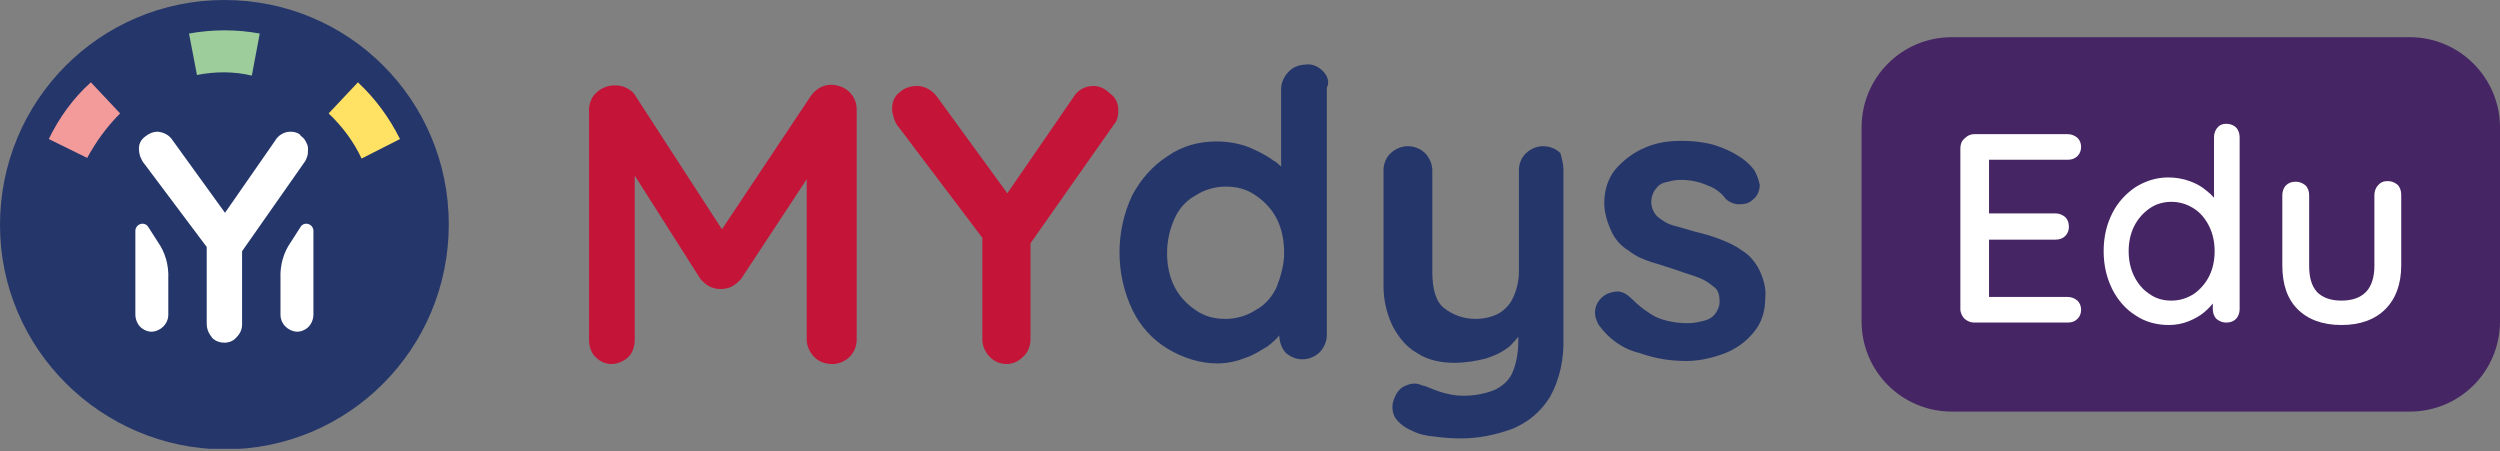<?xml version="1.0" encoding="utf-8"?>
<!-- Generator: Adobe Illustrator 27.4.1, SVG Export Plug-In . SVG Version: 6.00 Build 0)  -->
<svg version="1.1" id="logo_mydys" xmlns="http://www.w3.org/2000/svg" xmlns:xlink="http://www.w3.org/1999/xlink" x="0px" y="0px"
	 viewBox="0 0 410 74" style="enable-background:new 0 0 410 74;" xml:space="preserve">
<rect x="0" y="0" width="410" height="74" fill="#808080" stroke="none"/>
<style type="text/css">
	.st0{clip-path:url(#SVGID_00000152986959334593797780000011747309776382896804_);fill:#C41539;}
	.st1{clip-path:url(#SVGID_00000152986959334593797780000011747309776382896804_);fill:#25366B;}
	.st2{clip-path:url(#SVGID_00000152986959334593797780000011747309776382896804_);fill:#FFFFFF;}
	.st3{clip-path:url(#SVGID_00000152986959334593797780000011747309776382896804_);fill:#FFE163;}
	.st4{clip-path:url(#SVGID_00000152986959334593797780000011747309776382896804_);fill:#F39B9B;}
	.st5{clip-path:url(#SVGID_00000152986959334593797780000011747309776382896804_);fill:#9CCD9A;}
	.st6{clip-path:url(#SVGID_00000152986959334593797780000011747309776382896804_);fill:#462564;}
</style>
<g>
	<defs>
		<rect id="SVGID_1_" width="410" height="73.6"/>
	</defs>
	<clipPath id="SVGID_00000047748308883338851750000003657395915958413753_">
		<use xlink:href="#SVGID_1_"  style="overflow:visible;"/>
	</clipPath>
	<path style="clip-path:url(#SVGID_00000047748308883338851750000003657395915958413753_);fill:#C41539;" d="M140.5,18v37.7
		c0,2.1-1.6,3.8-3.7,4h-0.3c-1,0-2.2-0.3-3-1.2c-0.7-0.7-1.2-1.8-1.2-2.8V29.4l-10.8,16.4c-0.4,0.4-0.9,0.9-1.5,1.2
		c-0.6,0.3-1.2,0.4-1.8,0.4c-0.6,0-1.2-0.1-1.8-0.4c-0.6-0.3-1-0.7-1.5-1.2l-10.8-17v26.9c0,1-0.3,2.1-1,2.8
		c-0.7,0.7-1.8,1.2-2.8,1.2s-1.9-0.4-2.7-1.2c-0.7-0.7-1-1.8-1-2.8V18c0-1,0.4-2.1,1.2-2.8c0.7-0.7,1.8-1.2,3-1.2
		c0.7,0,1.3,0.1,1.9,0.4c0.6,0.3,1.2,0.7,1.5,1.3l14.2,21.9l14.6-21.9c0.7-1,1.9-1.8,3.3-1.8c1,0,2.1,0.4,2.8,1
		C140.1,15.8,140.5,16.8,140.5,18"/>
	<path style="clip-path:url(#SVGID_00000047748308883338851750000003657395915958413753_);fill:#C41539;" d="M183.4,18
		c0,0.4,0,0.7-0.1,1.2c-0.1,0.4-0.3,0.9-0.6,1.2L169,39.9v15.8c0,1-0.4,2.1-1.2,2.8c-0.7,0.7-1.6,1.2-2.7,1.2c-1,0-2.1-0.4-2.8-1.2
		c-0.7-0.7-1.2-1.8-1.2-2.8V39l-13.6-18c-0.4-0.4-0.7-1-0.9-1.6c-0.1-0.4-0.3-0.9-0.3-1.5c0-1.2,0.4-2.2,1.3-2.8
		c0.7-0.7,1.8-1,2.8-1c1.3,0,2.5,0.7,3.3,1.8l11.5,15.8l10.8-15.7c0.7-1.2,1.9-1.9,3.3-1.9c1,0,1.9,0.4,2.7,1.2
		C182.9,15.9,183.4,16.9,183.4,18"/>
	<path style="clip-path:url(#SVGID_00000047748308883338851750000003657395915958413753_);fill:#25366B;" d="M209.4,47
		c-0.7,1.6-1.9,3-3.4,3.8c-1.5,1-3.3,1.5-5,1.5c-1.8,0-3.5-0.4-5-1.5c-1.5-1-2.7-2.4-3.4-3.8c-0.9-1.8-1.2-3.7-1.2-5.5
		c0-1.9,0.4-3.8,1.2-5.6c0.7-1.6,1.9-3,3.4-3.8c1.5-1,3.3-1.5,5-1.5c1.8,0,3.5,0.4,5,1.5c1.5,1,2.7,2.4,3.4,3.8
		c0.9,1.8,1.2,3.7,1.2,5.6C210.6,43.3,210.1,45.2,209.4,47 M216.9,11.6c-0.7-0.7-1.8-1.2-2.8-1c-1,0-2.1,0.4-2.8,1.2
		c-0.7,0.7-1.2,1.8-1.2,2.8v12.7c-0.4-0.3-0.7-0.7-1.3-1c-1.2-0.9-2.7-1.6-4.1-2.2c-1.6-0.6-3.4-0.9-5.2-0.9c-2.8,0-5.6,0.7-8,2.4
		c-2.5,1.6-4.4,3.8-5.8,6.4c-2.8,5.9-2.8,12.9,0,18.8c1.3,2.7,3.3,4.9,5.8,6.4c2.5,1.5,5.3,2.4,8.1,2.4c1.6,0,3.1-0.3,4.6-0.9
		c1.3-0.4,2.5-1.2,3.7-1.9c0.7-0.6,1.3-1,1.9-1.8c0,1,0.4,2.1,1,2.8c1.6,1.5,4,1.5,5.6,0c0.7-0.7,1.2-1.8,1.2-2.8V14.4
		C218.1,13.4,217.7,12.4,216.9,11.6"/>
	<path style="clip-path:url(#SVGID_00000047748308883338851750000003657395915958413753_);fill:#25366B;" d="M256.4,27.9v27.6
		c0.1,3.4-0.6,6.7-2.2,9.6c-1.5,2.4-3.5,4.1-6.1,5.2c-2.7,1-5.6,1.6-8.4,1.6c-1.5,0-3-0.1-4.4-0.3c-1.3-0.1-2.7-0.4-3.8-1
		c-1-0.4-2.1-1.2-2.7-2.1c-0.4-0.7-0.6-1.8-0.3-2.7c0.3-1,0.9-2.1,1.9-2.5c0.9-0.4,1.8-0.6,2.8-0.1c0.7,0.1,1.6,0.6,2.8,1
		c1.2,0.4,2.5,0.7,4,0.7c1.8,0,3.4-0.3,5-0.9c1.3-0.6,2.4-1.5,3-2.8c0.7-1.6,1-3.4,1-5.3v-0.7c-0.4,0.6-0.9,1-1.3,1.5
		c-1.2,1-2.5,1.6-4,2.1c-1.6,0.4-3.4,0.7-5.2,0.7c-2.1,0-4.3-0.4-6.1-1.6c-1.8-1-3.1-2.7-4-4.4c-1-2.1-1.5-4.3-1.5-6.5V27.9
		c0-1,0.4-2.1,1.2-2.8c1.6-1.5,4-1.5,5.6,0c0.7,0.7,1.2,1.8,1.2,2.8v16.7c0,2.8,0.6,4.9,1.9,5.9c1.5,1.2,3.3,1.8,5.2,1.8
		c1.3,0,2.7-0.3,3.8-0.9c1-0.6,1.9-1.5,2.4-2.7c0.6-1.3,0.9-2.8,0.9-4.1V27.9c0-1,0.4-2.1,1.2-2.8c1.6-1.5,4-1.5,5.6,0
		C256.1,25.8,256.4,26.9,256.4,27.9"/>
	<path style="clip-path:url(#SVGID_00000047748308883338851750000003657395915958413753_);fill:#25366B;" d="M262.2,53.3
		c-0.4-0.7-0.7-1.5-0.6-2.4c0.1-1,0.7-1.9,1.6-2.5c0.6-0.4,1.5-0.6,2.2-0.6c0.9,0.1,1.6,0.6,2.2,1.2c1.2,1.2,2.5,2.2,4,3
		c1.6,0.7,3.4,1,5.2,1c0.7,0,1.5-0.1,2.2-0.3c0.7-0.1,1.5-0.4,2.1-1c0.6-0.7,1-1.6,0.9-2.5c0-0.9-0.3-1.8-1-2.2
		c-0.7-0.6-1.6-1.2-2.5-1.5c-1-0.4-2.2-0.7-3.5-1.2c-1.3-0.4-2.7-0.9-4.1-1.3c-1.3-0.4-2.7-1-3.8-1.9c-1.2-0.7-2.2-1.8-2.8-3.1
		c-0.7-1.5-1.2-3.1-1.2-4.7c0-2.1,0.6-4,1.8-5.5c1.3-1.5,3-2.8,4.7-3.5c1.9-0.9,4-1.2,6.1-1.2c1.5,0,2.8,0.1,4.3,0.4
		c1.5,0.3,3,0.9,4.3,1.6c1.3,0.7,2.5,1.6,3.4,2.8c0.4,0.7,0.7,1.5,0.9,2.4c0,1-0.4,1.9-1.2,2.5c-0.6,0.6-1.5,0.7-2.2,0.7
		c-0.7,0-1.6-0.3-2.2-0.9c-0.7-1-1.8-1.8-3-2.2c-1.3-0.6-2.8-0.9-4.3-0.9c-0.7,0-1.5,0.1-2.1,0.3c-0.7,0.1-1.5,0.4-1.9,1
		c-1.2,1.3-1.2,3.4,0.1,4.7c0.7,0.6,1.6,1.2,2.7,1.5c1.2,0.3,2.4,0.7,3.5,1c1.3,0.3,2.7,0.7,4,1.2s2.5,1,3.7,1.9
		c1.2,0.7,2.1,1.8,2.8,3.1c0.7,1.5,1.2,3.1,1,4.7c0,2.1-0.6,4.1-1.9,5.6c-1.3,1.6-3,2.8-4.9,3.5c-1.9,0.7-4,1.2-6.1,1.2
		c-2.7,0-5.2-0.4-7.7-1.3C266,57.2,263.8,55.5,262.2,53.3"/>
	<path style="clip-path:url(#SVGID_00000047748308883338851750000003657395915958413753_);fill:#25366B;" d="M73.6,36.8
		c0,20.4-16.4,36.9-36.8,36.9C16.6,73.6,0,57.2,0,36.9C0,16.5,16.4,0,36.8,0C57.2,0,73.6,16.4,73.6,36.8
		C73.6,36.7,73.6,36.7,73.6,36.8"/>
	<path style="clip-path:url(#SVGID_00000047748308883338851750000003657395915958413753_);fill:#FFFFFF;" d="M25.9,39.7l-1.6-2.5
		c-0.3-0.5-1-0.7-1.6-0.3c-0.3,0.2-0.5,0.6-0.5,0.9v13.8c0,0.7,0.3,1.5,0.8,2c0.5,0.5,1.2,0.8,1.9,0.8c1.5-0.1,2.7-1.3,2.7-2.8v-5.9
		C27.7,43.5,27.1,41.4,25.9,39.7"/>
	<path style="clip-path:url(#SVGID_00000047748308883338851750000003657395915958413753_);fill:#FFFFFF;" d="M47.7,39.7l1.6-2.5
		c0.3-0.5,1-0.7,1.6-0.3c0.3,0.2,0.5,0.6,0.5,0.9v13.8c0,0.7-0.3,1.5-0.8,2c-0.5,0.5-1.2,0.8-1.9,0.8c-1.5-0.1-2.7-1.3-2.7-2.8v-5.9
		C45.9,43.5,46.5,41.4,47.7,39.7"/>
	<path style="clip-path:url(#SVGID_00000047748308883338851750000003657395915958413753_);fill:#FFFFFF;" d="M49.9,22.8
		c-0.1-0.1-0.2-0.2-0.3-0.3c-0.1-0.1-0.3-0.2-0.4-0.4L49.1,22c-0.4-0.3-1-0.4-1.5-0.4c-1,0-2,0.6-2.5,1.5l-8.2,11.8L28.3,23
		c-0.5-0.8-1.4-1.3-2.4-1.4c-0.8,0-1.5,0.3-2.1,0.8c-0.7,0.5-1.1,1.3-1,2.2c0,0.4,0.1,0.7,0.2,1.1c0.2,0.4,0.4,0.9,0.7,1.2l9.3,12.4
		l0.9,1.2v12.6c0,0.7,0.2,1.3,0.6,1.9c0.1,0.1,0.2,0.2,0.2,0.3c0.1,0.1,0.2,0.2,0.3,0.3c0.5,0.4,1.1,0.6,1.8,0.6
		c0.8,0,1.5-0.3,2-0.9c0.6-0.6,0.9-1.3,0.9-2.1V41.2l10.3-14.7c0.2-0.3,0.3-0.6,0.4-0.9c0.1-0.3,0.1-0.6,0.1-0.9
		C50.6,24,50.3,23.4,49.9,22.8"/>
	<path style="clip-path:url(#SVGID_00000047748308883338851750000003657395915958413753_);fill:#FFE163;" d="M59.3,26
		c-1.3-2.8-3.2-5.3-5.4-7.4l4.8-5.1c2.9,2.7,5.2,5.9,6.9,9.3L59.3,26z"/>
	<path style="clip-path:url(#SVGID_00000047748308883338851750000003657395915958413753_);fill:#F39B9B;" d="M14.3,25.9l-6.3-3.1
		c1.7-3.5,4-6.7,6.9-9.3l4.8,5.1C17.5,20.8,15.7,23.3,14.3,25.9"/>
	<path style="clip-path:url(#SVGID_00000047748308883338851750000003657395915958413753_);fill:#9CCD9A;" d="M32.3,12.3L31,5.5
		c3.9-0.7,7.8-0.7,11.6,0l-1.3,6.9C38.4,11.7,35.3,11.7,32.3,12.3"/>
	<path style="clip-path:url(#SVGID_00000047748308883338851750000003657395915958413753_);fill:#462564;" d="M395.2,6.1h-75.1
		c-8.2,0-14.8,6.6-14.8,14.8v31.8c0,8.2,6.6,14.8,14.8,14.8h75.1c8.2,0,14.8-6.6,14.8-14.8V20.9C410,12.8,403.4,6.1,395.2,6.1"/>
	<path style="clip-path:url(#SVGID_00000047748308883338851750000003657395915958413753_);fill:#FFFFFF;" d="M323.8,22h15.3
		c0.6,0,1.1,0.2,1.6,0.6c0.4,0.4,0.6,0.9,0.6,1.5c0,0.6-0.2,1.1-0.6,1.5c-0.4,0.4-0.9,0.6-1.6,0.6h-13.3l0.4-0.7v9.9l-0.4-0.4h11.3
		c0.6,0,1.1,0.2,1.6,0.6c0.4,0.4,0.6,0.9,0.6,1.6c0,0.6-0.2,1.1-0.6,1.5c-0.4,0.4-0.9,0.6-1.6,0.6h-11.2l0.3-0.4v10.2l-0.3-0.4h13.2
		c0.6,0,1.1,0.2,1.6,0.6c0.4,0.4,0.6,0.9,0.6,1.5c0,0.6-0.2,1.1-0.6,1.5c-0.4,0.4-0.9,0.6-1.6,0.6h-15.3c-0.6,0-1.1-0.2-1.6-0.6
		c-0.4-0.4-0.7-1-0.7-1.6V24.3c0-0.6,0.2-1.2,0.7-1.6C322.7,22.2,323.2,22,323.8,22"/>
	<path style="clip-path:url(#SVGID_00000047748308883338851750000003657395915958413753_);fill:#FFFFFF;" d="M356.1,49.3
		c1.4,0,2.6-0.4,3.7-1.1c1-0.7,1.9-1.7,2.5-2.9c0.6-1.2,0.9-2.6,0.9-4.1c0-1.5-0.3-2.9-0.9-4.1c-0.6-1.2-1.4-2.2-2.5-2.9
		c-1.1-0.7-2.3-1.1-3.7-1.1c-1.4,0-2.6,0.4-3.6,1.1c-1,0.7-1.9,1.7-2.5,2.9c-0.6,1.2-0.9,2.6-0.9,4.1c0,1.5,0.3,2.9,0.9,4.1
		c0.6,1.2,1.4,2.2,2.5,2.9C353.6,49,354.8,49.3,356.1,49.3 M365.1,20.3c0.6,0,1.2,0.2,1.6,0.6c0.4,0.4,0.6,1,0.6,1.6v28.2
		c0,0.6-0.2,1.2-0.6,1.6c-0.4,0.4-0.9,0.6-1.6,0.6c-0.6,0-1.1-0.2-1.6-0.6c-0.4-0.4-0.6-1-0.6-1.6v-3.2l0.9,0c0,0.5-0.2,1.1-0.6,1.8
		c-0.4,0.7-1,1.3-1.7,1.9c-0.7,0.6-1.6,1.1-2.6,1.5c-1,0.4-2.1,0.6-3.2,0.6c-2,0-3.9-0.5-5.5-1.6c-1.6-1-2.9-2.5-3.8-4.3
		c-0.9-1.8-1.4-3.9-1.4-6.2c0-2.4,0.5-4.4,1.4-6.2c0.9-1.8,2.2-3.2,3.8-4.3c1.6-1,3.4-1.6,5.4-1.6c1.2,0,2.4,0.2,3.5,0.6
		c1.1,0.4,2,0.9,2.8,1.6c0.8,0.6,1.4,1.3,1.9,2.1c0.4,0.7,0.7,1.4,0.7,2.1l-1.4,0.1V22.5c0-0.6,0.2-1.2,0.6-1.6
		C364,20.5,364.5,20.3,365.1,20.3"/>
	<path style="clip-path:url(#SVGID_00000047748308883338851750000003657395915958413753_);fill:#FFFFFF;" d="M391.6,29.7
		c0.6,0,1.1,0.2,1.6,0.6c0.4,0.4,0.6,1,0.6,1.6v11.6c0,3.1-0.9,5.5-2.6,7.2c-1.7,1.7-4.1,2.6-7.2,2.6c-3.1,0-5.5-0.9-7.2-2.6
		c-1.7-1.7-2.5-4.1-2.5-7.2V32c0-0.6,0.2-1.2,0.6-1.6c0.4-0.4,0.9-0.6,1.6-0.6c0.6,0,1.1,0.2,1.6,0.6c0.4,0.4,0.6,1,0.6,1.6v11.6
		c0,1.9,0.4,3.3,1.3,4.3c0.9,0.9,2.2,1.4,4,1.4c1.8,0,3.1-0.5,4-1.4c0.9-0.9,1.4-2.4,1.4-4.3V32c0-0.6,0.2-1.2,0.6-1.6
		C390.4,29.9,390.9,29.7,391.6,29.7"/>
</g>
</svg>
